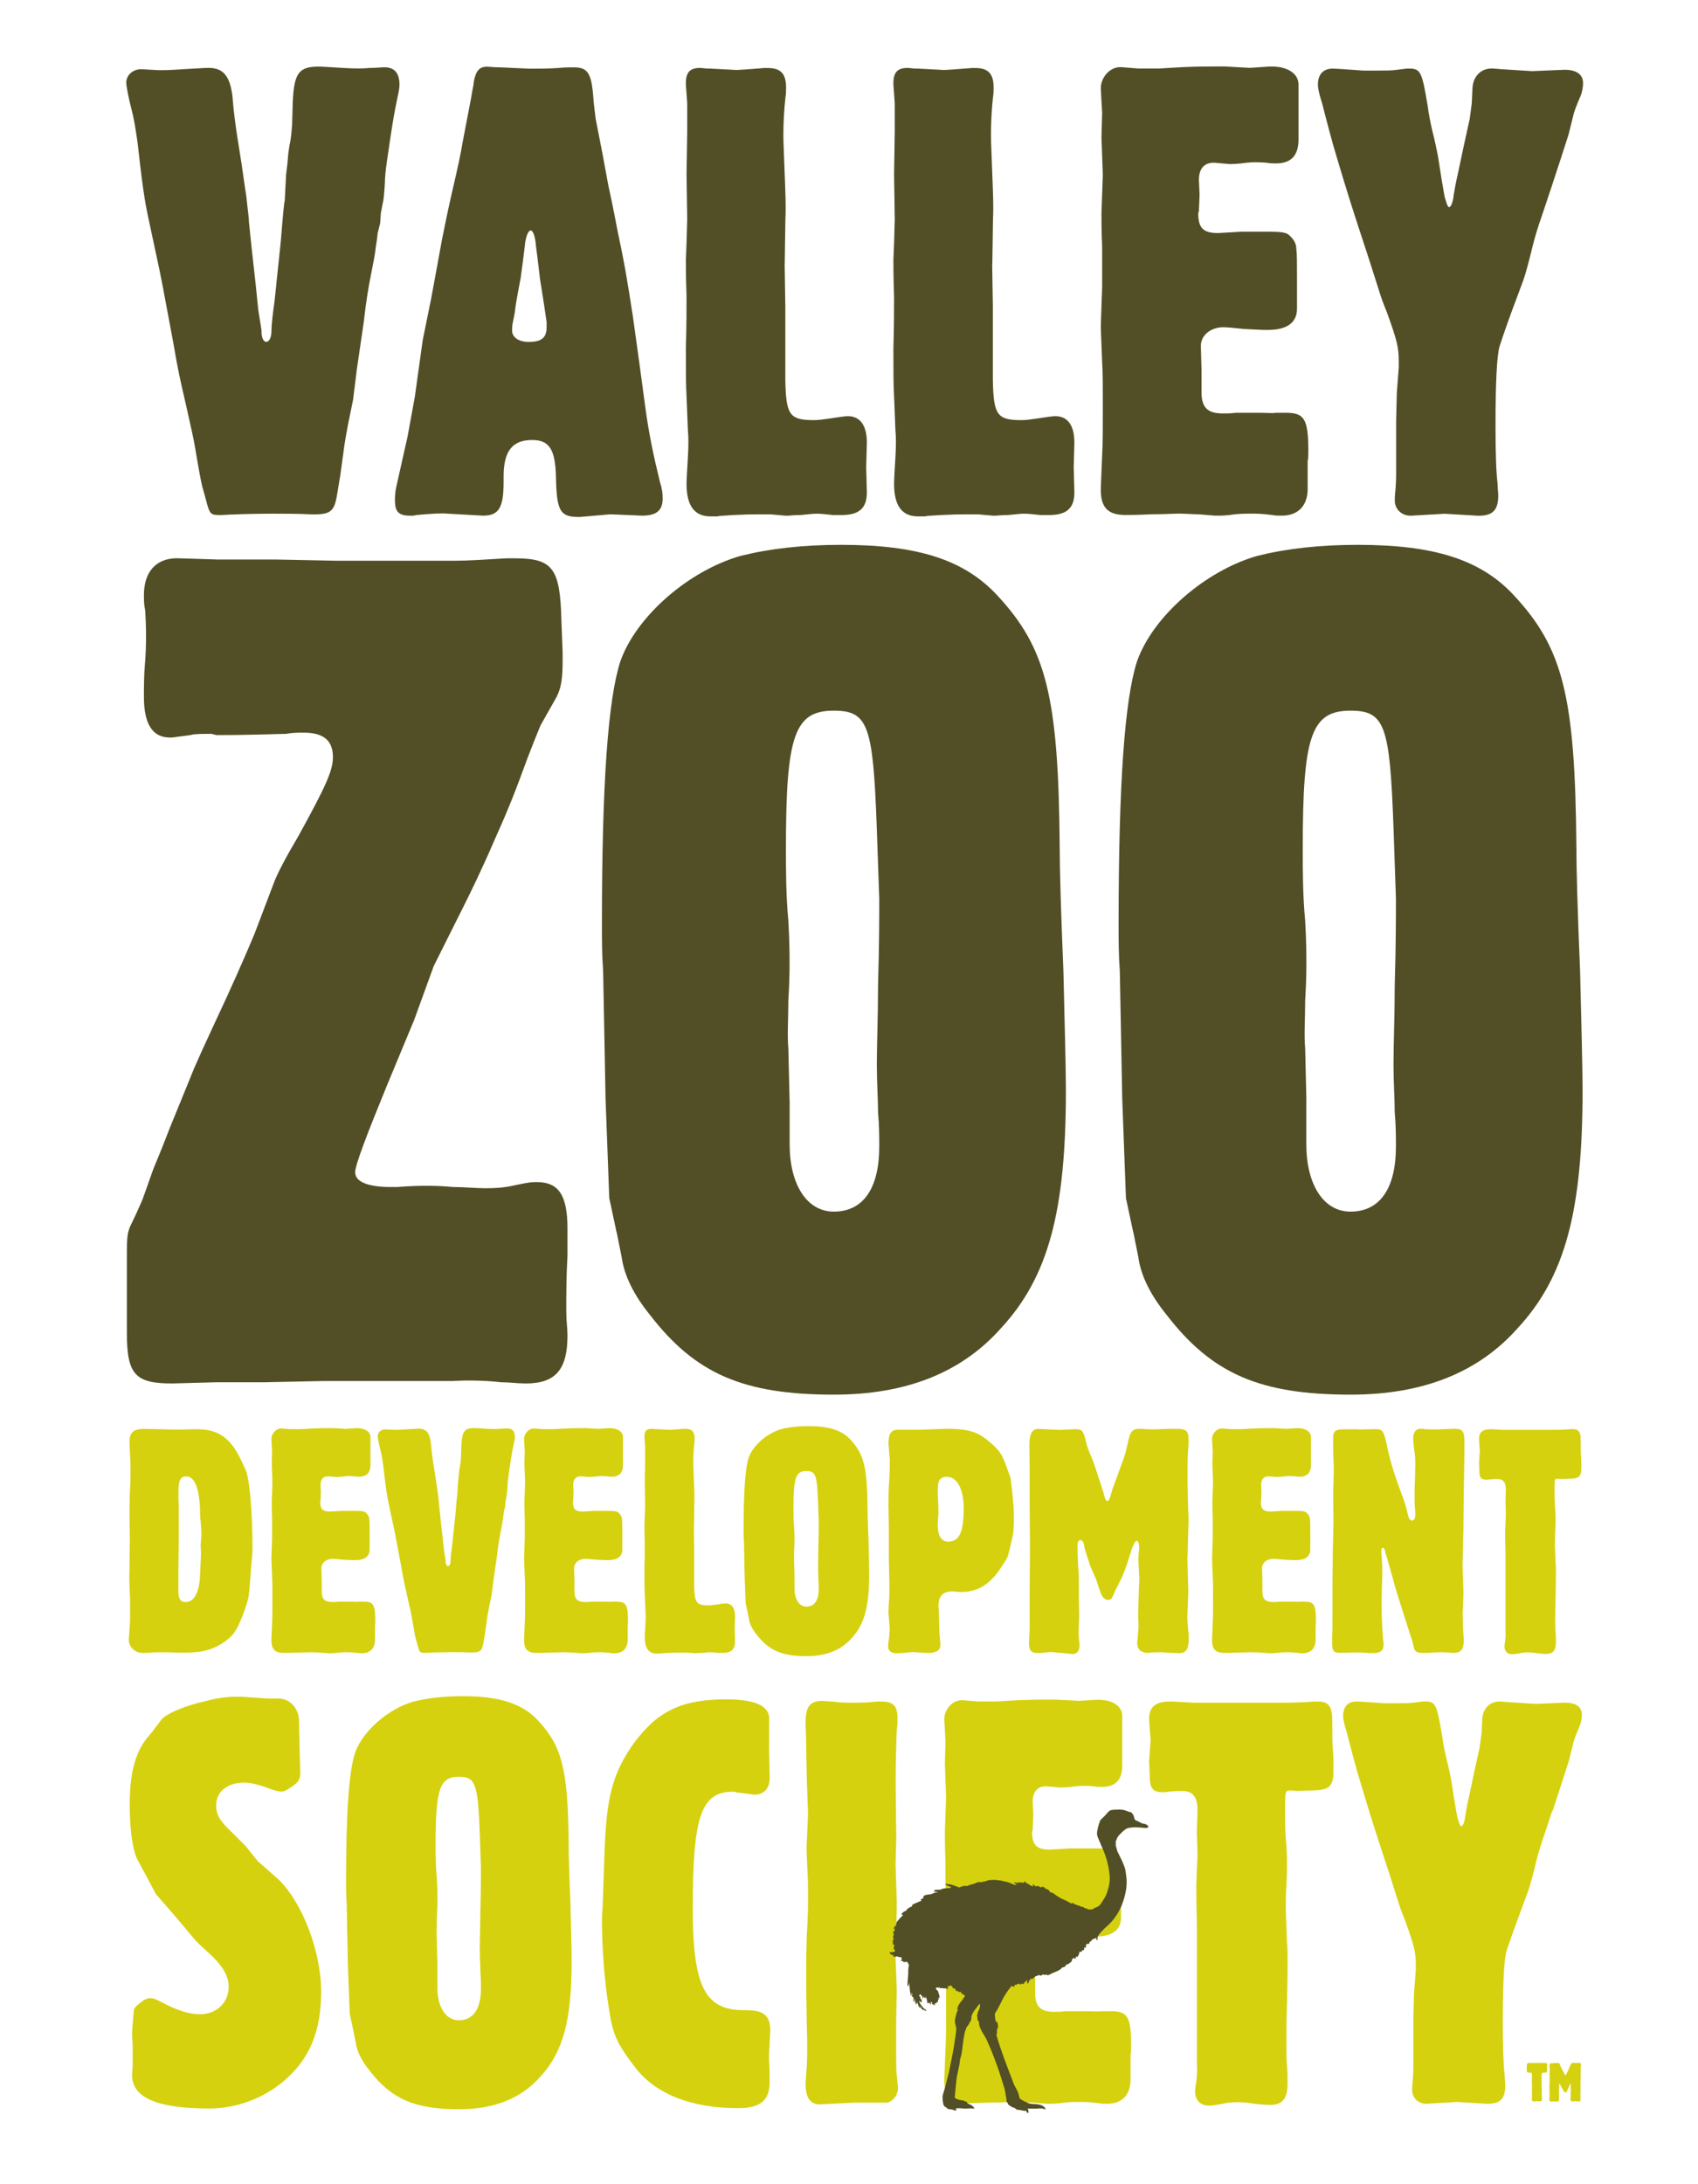 <svg id="Layer_1" data-name="Layer 1" xmlns="http://www.w3.org/2000/svg" viewBox="0 0 252 324"><defs><style>.cls-1 {
fill: #d5d10e;
}
.cls-1, .cls-2 {
stroke-width: 0px;
}
.cls-2 {
fill: #524f26;
}</style></defs><g><path class="cls-1" d="m19.27 228.62-.05-3.75c0-.74.0-1.92.05-3.45.1-1.58.1-2.32.1-3.1.0-.69.0-1.38-.05-2.07-.05-.99-.1-1.78-.1-2.37.0-1.38.59-1.92 2.12-1.92h.2l2.17.05c1.43.05 2.37.05 2.86.05 1.82-.05 2.76-.05 2.76-.05 3.01.0 4.83 1.28 6.36 4.39l.74 1.58c.59 1.23 1.04 6.21 1.04 11.54.0.84.0.94-.15 2.32-.05.59-.1 1.09-.1 1.48-.15 1.87-.25 3.01-.3 3.31-.1.74-.44 1.77-.94 3.1-.89 2.27-1.43 3.01-3.01 4.04-1.63 1.04-3.11 1.38-5.62 1.38-.74.0-1.53.0-2.42-.05h-1.92l-1.58.1h-.25c-1.13.0-2.07-.89-2.07-1.97.0-.2.05-.39.05-.59.1-1.28.15-2.17.15-3.11v-2.07c-.1-2.22-.15-3.65-.1-4.34l.05-4.49zm7.25.64-.05 3.6v3.16c0 1.13.3 1.63 1.09 1.63 1.23.0 2.02-1.43 2.12-3.85l.1-2.12c.05-.69.05-1.13.05-1.43-.05-.64-.05-1.04-.05-1.14l.1-1.08c.05-.35.0-1.13-.1-2.37-.05-.25-.1-.94-.1-1.97-.15-3.06-.84-4.68-2.02-4.68-.89.0-1.18.54-1.18 2.37v.99c.05.69.05 1.48.05 2.32v4.59z"/><path class="cls-1" d="m51.33 211.95 1.48-.1h.2c1.18.0 1.97.54 1.97 1.33v4.09c0 1.18-.54 1.78-1.68 1.78-.2.0-.44.0-.69-.05-.59-.05-1.09-.05-1.48.0-.74.1-1.18.1-1.28.1l-1.09-.1h-.1c-.69.0-1.09.44-1.09 1.28l.05 1.08-.05 1.23-.05.15c0 1.14.39 1.48 1.48 1.48l1.73-.1h1.87c1.28.0 1.53.05 1.82.4.25.25.39.54.39.89.05.35.05 1.09.05 2.22v2.22c0 1.04-.74 1.58-2.17 1.58h-.35c-.84-.05-1.38-.05-1.73-.1-.49-.05-.94-.1-1.23-.1-.94.0-1.68.59-1.68 1.38l.05 1.82v1.63c0 1.14.44 1.58 1.58 1.58.3.0.59.0.99-.05h1.73c.54.0.99.05 1.23.0h.74c1.38.0 1.68.44 1.68 2.86.0.25.0.49-.05.74v2.17c-.05 1.19-.74 1.88-1.92 1.88-.25.0-.49.0-.74-.05-.74-.1-1.23-.1-1.53-.1-.25.0-.69.0-1.23.05-.59.1-1.04.1-1.33.1h-.15s-.49-.05-1.23-.1c-.44.0-.94-.05-1.43-.05s-1.04.05-2.12.05c-.89.05-1.48.05-1.87.05-1.28.0-1.82-.54-1.82-1.87v-.1l.1-2.47c.05-.79.05-2.27.05-3.65s0-2.51-.05-3.25c-.05-1.48-.1-2.37-.1-2.71l.1-2.91v-2.96c-.05-1.19-.05-2.02-.05-2.52l.1-2.86-.1-2.76.05-1.82-.1-1.83c0-.84.69-1.58 1.43-1.58h.1l1.23.1h1.58l1.73-.1c1.18-.05 1.87-.05 2.47-.05h.69l1.82.1z"/><path class="cls-1" d="m65.38 225.31.3 2.66.2 1.92c.15.99.25 1.48.25 1.63.0.49.15.79.35.79.25.0.39-.35.39-.84.0-.29.05-.84.15-1.63.1-.59.15-1.28.25-2.17l.3-2.81c.15-1.87.25-2.91.3-3.06l.1-1.92.1-.84.05-.59c0-.1.05-.35.1-.74.1-.39.15-.89.2-1.53l.05-1.73c.1-2.12.44-2.61 1.92-2.61.35.0.94.05 1.83.1.84.05 1.53.05 1.97.0.49.0.84-.05 1.09-.05.79.0 1.13.44 1.13 1.33.0.25-.1.69-.25 1.38s-.35 1.87-.69 4.29c-.1.69-.15 1.23-.15 1.63-.05.79-.1 1.28-.15 1.43l-.15.79-.05.74-.2.79c0 .15-.05.49-.15 1.13.0.2-.15.94-.39 2.22-.1.49-.3 1.58-.49 3.3l-.49 3.35-.3 2.37c-.1.44-.2.99-.35 1.68-.15.79-.25 1.33-.3 1.68l-.3 2.17-.25 1.48c-.2 1.23-.49 1.48-1.68 1.48h-.2c-1.04-.05-1.97-.05-2.96-.05-1.33.0-3.06.05-3.75.1h-.2c-.59.0-.69-.1-.89-.79l-.3-1.08c-.1-.25-.3-1.28-.59-3.06-.1-.64-.34-1.73-.69-3.26-.4-1.73-.59-2.52-.94-4.59-.74-3.94-.89-4.83-1.28-6.61l-.59-2.76c-.25-1.13-.44-2.42-.79-5.52-.15-1.09-.3-1.92-.44-2.47-.2-.74-.39-1.73-.39-2.02.0-.54.49-.99 1.08-.99h.05l.94.05c.64.05 1.33.0 2.12-.05.94-.05 1.58-.1 1.92-.1 1.08.0 1.58.59 1.77 2.07.1 1.33.25 2.17.3 2.62l.39 2.51c.05.3.15 1.09.35 2.37.1.99.2 1.58.2 1.92l.2 1.87z"/><path class="cls-1" d="m88.81 211.95 1.48-.1h.2c1.18.0 1.97.54 1.97 1.33v4.09c0 1.18-.54 1.78-1.68 1.78-.2.0-.44.0-.69-.05-.59-.05-1.09-.05-1.48.0-.74.1-1.18.1-1.28.1l-1.08-.1h-.1c-.69.0-1.08.44-1.08 1.28l.05 1.08-.05 1.23-.05.15c0 1.14.39 1.48 1.48 1.48l1.73-.1h1.87c1.28.0 1.53.05 1.82.4.25.25.39.54.39.89.05.35.05 1.09.05 2.22v2.22c0 1.04-.74 1.58-2.17 1.58h-.35c-.84-.05-1.38-.05-1.73-.1-.49-.05-.94-.1-1.23-.1-.94.0-1.68.59-1.68 1.38l.05 1.82v1.63c0 1.14.44 1.58 1.58 1.58.3.0.59.0.99-.05h1.73c.54.0.99.05 1.23.0h.74c1.38.0 1.68.44 1.68 2.86.0.25.0.49-.05.74v2.17c-.05 1.19-.74 1.88-1.92 1.88-.25.0-.49.0-.74-.05-.74-.1-1.23-.1-1.53-.1-.25.0-.69.0-1.23.05-.59.1-1.04.1-1.33.1h-.15s-.49-.05-1.23-.1c-.44.0-.94-.05-1.43-.05s-1.04.05-2.12.05c-.89.05-1.48.05-1.87.05-1.28.0-1.82-.54-1.82-1.87v-.1l.1-2.47c.05-.79.05-2.27.05-3.65s0-2.51-.05-3.25c-.05-1.48-.1-2.37-.1-2.71l.1-2.91v-2.96c-.05-1.19-.05-2.02-.05-2.52l.1-2.86-.1-2.76.05-1.82-.1-1.83c0-.84.69-1.58 1.43-1.58h.1l1.23.1h1.58l1.73-.1c1.18-.05 1.87-.05 2.47-.05h.69l1.82.1z"/><path class="cls-1" d="m102.97 226.55.05 3.11v5.47c.05 2.61.3 3.01 2.12 3.01.34.0.69-.05 1.04-.1.64-.1 1.28-.2 1.48-.2.94.0 1.43.69 1.43 1.97l-.05 1.83.05 1.87c0 1.18-.59 1.68-1.87 1.68h-.64c-.49-.05-.89-.1-1.23-.1-.25.0-.64.05-1.18.1-.49.0-.84.05-1.04.05-.15.0-.54-.05-1.18-.1h-1.04c-.39.0-.69.0-1.73.05-.64.05-1.08.05-1.18.1h-.54c-1.18.0-1.77-.79-1.77-2.42.0-.3.05-1.19.1-1.97.05-.84.05-1.53.0-2.02l-.1-2.52c-.05-.74-.05-1.97-.05-3.6.05-1.63.05-2.91.05-3.8-.05-1.48-.05-2.42-.05-2.76l.05-1.23.05-1.78-.05-3.35.05-3.11v-2.17l-.1-1.38v-.1c0-.79.3-1.13 1.04-1.13h.1c.34.05.59.05.74.05l1.87.1c.2.0.89-.05 2.07-.15h.3c.94.0 1.33.44 1.33 1.43.0.25.0.49-.05.79-.1.94-.15 1.88-.15 2.81.0.49.05 1.43.1 2.91.05 1.28.1 2.37.05 3.3l-.05 3.35z"/><path class="cls-1" d="m110.96 239.17-.3-1.38-.15-3.99-.1-5.13c-.05-.64-.05-1.23-.05-1.88.0-5.67.25-9.03.74-10.55.64-1.82 2.76-3.65 4.83-4.24 1.18-.3 2.52-.45 4.04-.45 3.06.0 4.93.59 6.26 2.02 1.97 2.12 2.47 4.04 2.52 10.11.0.94.05 2.57.15 4.98.05 2.02.1 3.95.1 4.78.0 4.83-.69 7.5-2.61 9.57-1.58 1.78-3.8 2.66-6.71 2.66-3.65.0-5.57-.84-7.4-3.21-.64-.79-1.04-1.58-1.13-2.32l-.2-.99zm6.95-5.33v1.77c0 1.63.69 2.71 1.78 2.71 1.18.0 1.82-.94 1.82-2.61.0-.39.0-.84-.05-1.38.0-.54-.05-1.18-.05-1.92.0-.84.05-1.87.05-3.15.05-1.63.05-2.76.05-3.5l-.1-2.86c-.15-4.09-.35-4.69-1.73-4.69-1.58.0-1.92.99-1.92 5.52.0.89.0 1.87.1 2.91.05.84.05 1.38.05 1.68.0.25.0.74-.05 1.53.0.74-.05 1.38.0 1.92l.05 2.07z"/><path class="cls-1" d="m150.17 220.68.15 1.73c.1.74.15 1.67.15 2.81s-.05 2.02-.15 2.51l-.3 1.28c-.25 1.18-.44 1.87-.59 2.17l-.64.99c-1.68 2.76-3.6 3.99-6.17 3.99-.15.0-.44-.05-.84-.05-.15.0-.25-.05-.39-.05-1.48.0-2.12.69-2.12 2.27.0.1.0.15.05.25l.05 1.63.05 2.02.15 1.58v.15c0 .84-.59 1.23-1.78 1.23h-.2l-1.78-.1c-.35-.05-.89.0-1.63.1-.4.0-.74.05-1.04.05-.94.0-1.33-.34-1.33-1.04.0-.29.05-.79.15-1.38.05-.49.1-1.09.05-1.73l-.15-1.78c0-.3.0-.99.1-2.17.05-.84.05-2.02.0-3.6-.05-1.68-.05-2.81-.05-3.5v-3.55l-.05-3.25c0-1.04.0-2.22.1-3.5.1-1.53.1-2.57.1-3.16l-.15-1.78c0-.2-.05-.44-.05-.64.0-1.48.39-2.07 1.38-2.07h3.3l2.66-.1c.39.0.79-.05 1.18-.05 3.21.0 4.59.39 6.26 1.77 1.58 1.28 2.02 1.92 2.66 3.65l.69 1.92.15 1.38zm-10.9 3.85c-.05.69-.1 1.28-.1 1.73.0 1.53.54 2.42 1.53 2.42 1.68.0 2.32-1.38 2.32-4.98.0-2.81-.99-4.63-2.47-4.63-1.04.0-1.38.54-1.38 1.87.0.49.0.99.05 1.48.05.74.05 1.43.05 2.12z"/><path class="cls-1" d="m176.21 231.03.15 5.08-.15 3.7c0 .4.05 1.28.2 2.66v.74c0 1.43-.4 2.02-1.43 2.02-.34.0-.99-.05-2.07-.1-.44-.05-1.13-.05-2.12.0-.1.0-.2.05-.29.05-1.23.0-1.73-.49-1.73-1.63.0-.1.05-.2.05-.3l.15-1.78c0-.2.0-.84-.05-1.78v-.44c0-.39.05-1.03.05-1.87.05-1.33.05-2.17.1-2.56.0-.49.05-.84.0-.99l-.1-1.97c-.05-.54.0-1.14.05-1.78.05-.15.05-.3.05-.44.0-.64-.15-1.08-.35-1.08-.25.0-.54.59-.79 1.33-.69 2.27-.99 3.06-1.38 4l-.99 1.97-.49 1.08c-.1.25-.35.39-.59.39-.59.0-.99-.49-1.28-1.48-.35-1.04-.54-1.63-.59-1.73l-.79-1.77-.54-1.68c-.2-.59-.35-1.09-.39-1.48-.1-.49-.3-.74-.54-.74-.29.0-.44.29-.44.89v.05l.05 2.07.15 2.61v2.61l.05 3.16-.1 2.47.15 1.72v.1c0 .79-.39 1.23-1.08 1.23-.1.0-.94-.1-2.52-.25-.54-.05-1.13-.05-1.78.05-.3.05-.59.05-.84.05-.94.0-1.28-.39-1.28-1.43v-.1l.1-2.17v-5.28l.05-6.86-.05-6.36v-5.13l-.05-3.55c0-1.58.44-2.37 1.28-2.37l.99.05 2.22.1 2.22-.1c1.18.0 1.28.1 1.78 2.17.05.25.29.99.79 2.12.2.44.44 1.18.79 2.22.2.64.44 1.33.64 1.97s.35 1.04.39 1.33c.15.54.29.84.49.84s.39-.39.54-1.04c.1-.34.2-.64.25-.84l.39-1.04.64-1.77c.54-1.43.84-2.32.89-2.57l.49-2.07c.25-1.04.64-1.38 1.58-1.38h.3c1.04.1 1.97.1 2.76.05 1.04-.05 1.83-.05 2.37-.05 1.53.0 1.83.29 1.83 1.68v.54c-.1 1.28-.15 2.32-.15 3.25v1.92c0 1.48.05 2.52.05 2.96.05 1.72.1 2.81.1 3.16l-.15 5.52z"/><path class="cls-1" d="m190.91 211.95 1.48-.1h.2c1.18.0 1.97.54 1.97 1.33v4.09c0 1.18-.54 1.78-1.68 1.78-.2.0-.44.0-.69-.05-.59-.05-1.08-.05-1.48.0-.74.1-1.18.1-1.28.1l-1.08-.1h-.1c-.69.0-1.08.44-1.08 1.28l.05 1.08-.05 1.23-.05.15c0 1.14.39 1.48 1.48 1.48l1.73-.1h1.87c1.28.0 1.53.05 1.82.4.25.25.39.54.39.89.05.35.05 1.09.05 2.22v2.22c0 1.04-.74 1.58-2.17 1.58h-.35c-.84-.05-1.38-.05-1.73-.1-.49-.05-.94-.1-1.23-.1-.94.0-1.68.59-1.68 1.38l.05 1.82v1.63c0 1.14.44 1.58 1.58 1.58.29.0.59.0.99-.05h1.73c.54.0.99.05 1.23.0h.74c1.38.0 1.68.44 1.68 2.86.0.25.0.49-.05.74v2.17c-.05 1.19-.74 1.88-1.92 1.88-.25.0-.49.0-.74-.05-.74-.1-1.23-.1-1.53-.1-.25.0-.69.0-1.23.05-.59.1-1.04.1-1.33.1h-.15s-.49-.05-1.23-.1c-.44.0-.94-.05-1.43-.05s-1.04.05-2.12.05c-.89.05-1.48.05-1.87.05-1.28.0-1.82-.54-1.82-1.87v-.1l.1-2.47c.05-.79.05-2.27.05-3.65s0-2.51-.05-3.25c-.05-1.48-.1-2.37-.1-2.71l.1-2.91v-2.96c-.05-1.19-.05-2.02-.05-2.52l.1-2.86-.1-2.76.05-1.82-.1-1.83c0-.84.69-1.58 1.43-1.58h.1l1.23.1h1.58l1.73-.1c1.18-.05 1.87-.05 2.47-.05h.69l1.83.1z"/><path class="cls-1" d="m201.61 212.05 2.56-.05c.99.0 1.18.2 1.63 2.27.44 2.17.94 3.85 1.78 6.16.35.94.59 1.63.74 2.02.25.74.44 1.43.59 2.12.15.64.34.99.64.99.35.0.49-.35.49-.94v-.3c-.05-.49-.1-1.28-.1-2.27.0-1.04.0-1.82.05-2.32l.05-2.32c0-.69.0-1.43-.15-2.27-.1-.74-.15-1.58-.15-1.82.0-.89.39-1.38 1.13-1.38.2.0.35.0.49.05.59.05 1.28.05 2.12.05l2.27-.1h.1c1.13.0 1.43.34 1.48 1.53v2.57l-.1 5.62-.05 5.38-.1 4.34c-.05.69.0 1.63.05 2.91.05.99.05 1.73.05 2.17l-.05 2.02c-.05.25-.05.49-.05.74.0 1.23.05 2.56.1 3.25.05.3.05.64.05.94.0 1.28-.44 1.78-1.53 1.78-.15.0-.3.0-.44-.05-.39.0-.89-.05-1.43-.05-.64.0-1.38.05-1.92.1h-.69c-.99.0-1.28-.15-1.43-.99-.15-.64-.25-1.04-.3-1.09l-.54-1.68-.74-2.32-.99-3.16c-.2-.69-.44-1.48-.69-2.47-.3-1.09-.54-1.82-.64-2.27-.2-.54-.3-.89-.3-1.04-.1-.35-.25-.59-.35-.59-.15.0-.25.25-.25.54v.15c.1.94.15 1.77.15 2.81.0.69.0 1.38-.05 2.07-.05 1.43-.05 2.47-.05 3.06.0 1.63.1 3.45.25 5.28.05.1.05.25.05.4.0.99-.44 1.33-1.68 1.33h-.49c-.69-.1-1.43-.1-2.27-.1-1.08.05-1.73.05-1.97.05-1.04.0-1.23-.25-1.23-1.53v-.99c.05-.54.05-1.58.05-3.01v-4.73l.05-4.73.1-4.44-.05-3.9.1-3.85c0-.44-.05-1.43-.1-2.96v-1.58c0-1.23.25-1.43 1.87-1.43h1.87z"/><path class="cls-1" d="m223.21 212.1h7.15c1.23.0 2.17-.05 2.76-.1h.29c.89.0 1.18.39 1.18 1.63s0 2.02.05 2.27c.05.74.05 1.33.05 1.78.0 1.38-.35 1.67-1.87 1.67l-1.08.05-.64-.05c-.35.0-.39.1-.39 1.04v1.33c0 .34.0.89.05 1.58.1 1.04.1 1.77.1 2.27.0.39.0.94-.05 1.58-.05.99-.05 1.73-.05 2.12l.1 2.61c.05.44.05.99.05 1.63.0.74.0 1.28-.05 3.55-.05 1.38-.05 2.47-.05 3.06.0.84.0 1.48.05 1.97.05.54.05 1.04.05 1.43.0 1.28-.4 1.82-1.43 1.82-.39.0-1.08-.05-2.02-.2-.64-.05-1.28-.05-1.92.1-.49.1-.89.15-1.13.15-.69.0-1.13-.44-1.13-1.18.0-.2.05-.49.1-.79.05-.44.1-.94.05-1.43V230.3c-.05-1.73-.05-2.76-.05-3.11l.1-2.56-.05-1.83.05-1.87c0-1.04-.39-1.53-1.23-1.53h-.39l-.79.05c-.15.05-.29.05-.39.05-.89.0-1.13-.3-1.13-1.38l-.05-1.18.1-1.43c.05-.3.0-.69-.05-1.13.0-.39-.05-.69-.05-.94.0-.99.54-1.43 1.73-1.43h.2l1.83.1z"/></g><g><path class="cls-1" d="m22.77 256.65 1.15-1.51c.62-.88 3.45-2.12 6.73-2.83 1.59-.44 3.1-.62 4.34-.62h.89l3.72.26h1.68c1.77.0 3.1 1.51 3.1 3.37l.09 4.51.09 3.01v.18c0 .89-.27 1.33-1.15 1.95l-.97.62c-.18.09-.44.17-.71.17-.44.0-.97-.17-1.77-.44-1.59-.62-2.83-.89-3.72-.89-2.48.0-4.16 1.33-4.16 3.36.0 1.42.53 2.3 2.3 3.98.89.89 1.5 1.51 2.04 2.04l1.86 2.3 2.83 2.48c3.63 3.28 6.55 10.8 6.55 16.82s-1.77 10.18-5.75 13.46c-3.01 2.48-6.99 3.9-10.8 3.9-7.79.0-11.51-1.59-11.51-4.96.0-.53.09-1.06.09-1.59v-2.83c-.09-1.06-.09-1.77-.09-2.04l.18-2.21.09-.97c0-.27.44-.71 1.15-1.24.44-.35.89-.53 1.33-.53.35.0.8.17 1.5.53 2.3 1.24 4.16 1.86 5.84 1.86 2.48.0 4.25-1.77 4.25-4.07.0-1.68-.97-3.27-3.28-5.31-.8-.71-1.33-1.24-1.59-1.5l-2.83-3.37-2.92-3.36c-.18-.09-.53-.89-1.24-2.21l-1.68-3.1c-.71-1.42-1.15-4.34-1.15-8.23.0-4.51.8-7.61 2.57-9.83l.97-1.15z"/><path class="cls-1" d="m52.43 301.18-.53-2.48-.27-7.17-.18-9.21c-.09-1.15-.09-2.21-.09-3.36.0-10.18.44-16.2 1.33-18.94 1.15-3.28 4.96-6.55 8.68-7.61 2.12-.53 4.52-.8 7.26-.8 5.49.0 8.85 1.06 11.24 3.63 3.54 3.81 4.43 7.26 4.52 18.15.0 1.68.09 4.6.27 8.94.09 3.63.18 7.08.18 8.59.0 8.68-1.24 13.46-4.69 17.18-2.83 3.19-6.82 4.78-12.04 4.78-6.55.0-10-1.5-13.28-5.75-1.15-1.42-1.86-2.83-2.04-4.16l-.35-1.77zm12.48-9.56v3.19c0 2.92 1.24 4.87 3.19 4.87 2.12.0 3.28-1.68 3.28-4.69.0-.71.0-1.51-.09-2.48.0-.97-.09-2.12-.09-3.45.0-1.5.09-3.36.09-5.67.09-2.92.09-4.96.09-6.29l-.18-5.13c-.27-7.35-.62-8.41-3.1-8.41-2.83.0-3.45 1.77-3.45 9.91.0 1.59.0 3.36.18 5.22.09 1.5.09 2.48.09 3.01.0.44.0 1.33-.09 2.75.0 1.33-.09 2.48.0 3.45l.09 3.72z"/><path class="cls-1" d="m114.14 259.49.09 4.25c0 1.51-.8 2.48-2.3 2.48-.18.0-.44-.09-.62-.09l-2.04-.26c-.18-.09-.35-.09-.53-.09-4.69.0-5.93 3.72-5.93 17.18.0 11.69 1.77 15.23 7.61 15.23h.35c2.57.0 3.54.8 3.54 3.01.0.53-.09 1.24-.09 2.04-.09.89-.09 1.68-.09 2.39.09 1.06.09 2.12.09 3.19.0 2.74-1.33 3.9-4.69 3.9-6.99.0-12.31-2.12-15.32-6.11-2.83-3.72-3.28-4.87-3.9-9.03-.62-3.89-.97-8.76-.97-12.57.0-.62.0-1.33.09-1.95l.27-7.79c.27-8.32 1.06-11.69 3.9-16.02.97-1.42 2.04-2.66 3.28-3.81 2.83-2.39 5.84-3.36 10.98-3.36 4.16.0 6.29.97 6.29 2.83v4.6z"/><path class="cls-1" d="m133 273.03-.09 3.63.18 5.31c0 .71.0 2.04-.09 4.16-.09 1.68-.09 3.1-.09 4.34l.18 4.78-.09 4.6v4.87c0 1.59.0 2.66.09 3.1.09.97.18 1.59.18 1.95.0.44-.18.97-.44 1.33-.44.53-.89.8-1.33.8h-4.69l-5.13.26c-1.42.0-2.12-.97-2.12-3.01.0-.53.09-1.06.09-1.6.18-1.77.18-4.07.09-7.08-.09-4.25-.09-6.82-.09-7.88.0-1.24.0-3.1.09-5.58.18-2.92.18-4.25.18-5.67.0-1.24.0-2.57-.09-3.89-.09-2.12-.18-3.54-.09-4.16l.18-4.25-.18-5.05-.09-4.69c0-.35.0-1.5-.09-3.45v-.35c0-2.3.62-3.19 2.48-3.19.35.0.89.09 1.42.09 1.24.18 2.39.18 3.28.18.62.0 1.77.0 3.54-.18h.44c1.86.0 2.48.62 2.48 2.48v.71c-.09.71-.18 1.86-.18 3.36-.09 2.21-.09 3.98-.09 5.22v.88l.09 7.97z"/><path class="cls-1" d="m160 252.31 2.66-.17h.35c2.12.0 3.54.97 3.54 2.39v7.35c0 2.12-.97 3.19-3.01 3.19-.35.0-.8.0-1.24-.09-1.06-.09-1.95-.09-2.66.0-1.33.18-2.12.18-2.3.18l-1.95-.18h-.18c-1.24.0-1.95.8-1.95 2.3l.09 1.95-.09 2.21-.09.27c0 2.04.71 2.66 2.66 2.66l3.1-.18h3.36c2.3.0 2.74.09 3.28.71.44.44.71.97.71 1.59.09.62.09 1.95.09 3.98v3.98c0 1.86-1.33 2.83-3.9 2.83h-.62c-1.5-.09-2.48-.09-3.1-.18-.89-.09-1.68-.18-2.21-.18-1.68.0-3.01 1.06-3.01 2.48l.09 3.28v2.92c0 2.04.8 2.83 2.83 2.83.53.0 1.06.0 1.77-.09h3.1c.97.0 1.77.09 2.21.0h1.33c2.48.0 3.01.8 3.01 5.14.0.44.0.88-.09 1.33v3.9c-.09 2.12-1.33 3.36-3.45 3.36-.44.0-.88.0-1.33-.09-1.33-.18-2.21-.18-2.75-.18-.44.0-1.24.0-2.21.09-1.06.18-1.86.18-2.39.18h-.27c-.09.0-.88-.09-2.21-.18-.8.0-1.68-.09-2.57-.09s-1.86.09-3.81.09c-1.59.09-2.66.09-3.37.09-2.3.0-3.28-.97-3.28-3.37v-.18l.18-4.43c.09-1.42.09-4.07.09-6.55s0-4.52-.09-5.84c-.09-2.65-.18-4.25-.18-4.87l.18-5.22v-5.31c-.09-2.12-.09-3.63-.09-4.52l.18-5.13-.18-4.96.09-3.28-.18-3.28c0-1.5 1.24-2.83 2.57-2.83h.18l2.21.18h2.83l3.1-.18c2.12-.09 3.37-.09 4.43-.09h1.24l3.28.17z"/><path class="cls-1" d="m177.27 252.58h12.84c2.21.0 3.9-.09 4.96-.18h.53c1.59.0 2.12.71 2.12 2.92s0 3.63.09 4.07c.09 1.33.09 2.39.09 3.19.0 2.48-.62 3.01-3.36 3.01l-1.95.09-1.15-.09c-.62.0-.71.17-.71 1.86v2.39c0 .62.0 1.59.09 2.83.18 1.86.18 3.19.18 4.07.0.71.0 1.68-.09 2.83-.09 1.77-.09 3.1-.09 3.81l.18 4.69c.09.8.09 1.77.09 2.92.0 1.33.0 2.3-.09 6.37-.09 2.48-.09 4.43-.09 5.49.0 1.5.0 2.66.09 3.54.09.97.09 1.86.09 2.57.0 2.3-.71 3.28-2.57 3.28-.71.0-1.95-.09-3.63-.35-1.15-.09-2.3-.09-3.45.18-.89.18-1.59.27-2.04.27-1.24.0-2.04-.8-2.04-2.12.0-.35.09-.89.18-1.42.09-.8.18-1.68.09-2.57v-20.98c-.09-3.1-.09-4.96-.09-5.58l.18-4.6-.09-3.28.09-3.36c0-1.86-.71-2.75-2.21-2.75h-.71l-1.42.09c-.27.09-.53.09-.71.09-1.59.0-2.04-.53-2.04-2.48l-.09-2.12.18-2.57c.09-.53.0-1.24-.09-2.04.0-.71-.09-1.24-.09-1.68.0-1.77.97-2.57 3.1-2.57h.35l3.28.18z"/><path class="cls-1" d="m230.38 268.6-1.24 3.72c-.35.97-.71 2.12-1.06 3.45-.62 2.57-1.06 4.16-1.33 4.87l-1.68 4.52-.89 2.48-.62 1.86c-.35 1.24-.53 4.78-.53 10.62.0 3.54.09 6.2.27 7.61.0.62.09 1.15.09 1.68.0 1.86-.71 2.66-2.57 2.66h-.18l-4.43-.27-4.51.27c-1.24.0-2.12-.88-2.12-2.04.0-.27.0-.71.09-1.42.0-.26.09-.88.09-2.12v-7.08l.09-3.72.27-3.45v-.71c0-1.86-.18-2.75-1.59-6.64-.44-1.06-.8-2.04-1.06-2.92l-1.24-3.9-1.68-5.13c-1.24-3.81-2.3-7.35-3.19-10.36-.88-3.19-1.33-5.04-1.5-5.67-.35-1.06-.53-1.86-.53-2.39.0-1.33.71-2.12 1.95-2.12.44.0 1.77.09 4.16.26h1.51c1.33.0 2.3.0 2.83-.09.71-.09 1.33-.18 1.68-.18 1.59.0 1.77.35 2.57 5.13.09.71.27 1.77.62 3.27.35 1.33.53 2.39.71 3.19l.53 3.37.35 2.04c.27.97.44 1.51.62 1.51.27.0.53-.71.62-1.68.09-.53.27-1.59.62-3.1l.71-3.36.8-3.63.27-2.04.09-1.86c0-1.68 1.06-2.83 2.57-2.83h.18l1.06.09 4.16.26 4.34-.18c1.59.0 2.48.62 2.48 1.77.0.53-.09 1.15-.35 1.77-.53 1.24-.88 2.12-.97 2.66l-.62 2.48-.97 3.01-1.42 4.34z"/></g><g><path class="cls-2" d="m32.13 83h8.93l8.93.18h17.49c2 0 4.55-.18 7.65-.36h1.27c5.65.0 6.74 1.46 6.92 9.29l.18 4.74v.91c0 2.91-.18 4.19-.91 5.65l-2.37 4.19c-.36.91-1.46 3.46-3.1 8.01-.55 1.46-1.64 4.37-3.46 8.38-2.19 5.1-3.83 8.38-4.55 9.84l-4.74 9.47-2.91 8.01-4.01 9.65c-2.91 7.1-4.74 11.84-4.74 12.93.0 1.46 2 2.19 5.28 2.19h.91c2.37-.18 3.83-.18 4.37-.18.73.0 2 0 4.01.18 1.64.0 3.28.18 4.74.18 2.19.0 3.28-.18 4.92-.55 1.64-.36 2.18-.36 2.73-.36 3.28.0 4.55 2 4.55 6.92v4.01c-.18 3.1-.18 5.83-.18 8.2.0 1.46.18 2.55.18 3.64.0 5.1-1.82 7.1-6.19 7.1-1.28.0-2.37-.18-3.64-.18-1.64-.18-4.19-.36-7.29-.18H47.97l-8.74.18h-7.1l-6.56.18c-5.46.0-6.74-1.27-6.74-7.47v-11.48c0-1.82.0-3.1.36-4.01.0-.18.73-1.46 1.82-4.01.18-.36.73-2 1.64-4.55.18-.55 1.09-2.55 2.55-6.38l3.64-8.92c.55-1.28 1.46-3.28 2.73-6.01 2.91-6.19 4.74-10.38 6.19-13.84l2.91-7.65c.55-1.46 1.82-3.83 3.64-6.92 4.01-7.29 5.1-9.65 5.1-11.66.0-2.55-1.46-3.64-4.37-3.64-.73.0-1.64.0-2.55.18-1.09.0-4.74.18-10.38.18l-.73-.18c-1.46.0-2.55.0-3.1.18l-2.73.36h-.36c-2.55.0-3.83-2-3.83-6.01.0-1.64.0-3.28.18-5.28.18-2.37.18-4.92.0-7.65-.18-.73-.18-1.46-.18-2.19.0-3.46 1.82-5.46 4.92-5.46l5.83.18z"/><path class="cls-2" d="m91.51 182.82-1.09-5.1-.55-14.76-.36-18.94c-.18-2.37-.18-4.55-.18-6.92.0-20.95.91-33.33 2.73-38.98 2.37-6.74 10.2-13.48 17.85-15.66 4.37-1.09 9.29-1.64 14.94-1.64 11.29.0 18.22 2.19 23.13 7.47 7.29 7.83 9.11 14.94 9.29 37.34.0 3.46.18 9.47.55 18.4.18 7.47.37 14.57.37 17.67.0 17.85-2.55 27.69-9.65 35.34-5.83 6.56-14.03 9.84-24.77 9.84-13.48.0-20.58-3.1-27.32-11.84-2.37-2.92-3.82-5.83-4.19-8.56l-.73-3.64zm25.68-19.67v6.56c0 6.01 2.55 10.02 6.56 10.02 4.37.0 6.74-3.46 6.74-9.65.0-1.46.0-3.1-.18-5.1.0-2-.18-4.37-.18-7.1.0-3.1.18-6.92.18-11.66.18-6.01.18-10.2.18-12.93l-.37-10.57c-.55-15.12-1.27-17.3-6.38-17.3-5.83.0-7.1 3.64-7.1 20.4.0 3.28.0 6.92.36 10.75.18 3.1.18 5.1.18 6.19.0.91.0 2.73-.18 5.65.0 2.73-.18 5.1.0 7.1l.18 7.65z"/><path class="cls-2" d="m168.19 182.82-1.09-5.1-.55-14.76-.36-18.94c-.18-2.37-.18-4.55-.18-6.92.0-20.95.91-33.33 2.73-38.98 2.37-6.74 10.2-13.48 17.85-15.66 4.37-1.09 9.29-1.64 14.94-1.64 11.29.0 18.22 2.19 23.13 7.47 7.29 7.83 9.11 14.94 9.29 37.34.0 3.46.18 9.47.55 18.4.18 7.47.37 14.57.37 17.67.0 17.85-2.55 27.69-9.65 35.34-5.83 6.56-14.03 9.84-24.77 9.84-13.48.0-20.58-3.1-27.32-11.84-2.37-2.92-3.83-5.83-4.19-8.56l-.73-3.64zm25.68-19.67v6.56c0 6.01 2.55 10.02 6.56 10.02 4.37.0 6.74-3.46 6.74-9.65.0-1.46.0-3.1-.18-5.1.0-2-.18-4.37-.18-7.1.0-3.1.18-6.92.18-11.66.18-6.01.18-10.2.18-12.93l-.36-10.57c-.55-15.12-1.27-17.3-6.37-17.3-5.83.0-7.1 3.64-7.1 20.4.0 3.28.0 6.92.36 10.75.18 3.1.18 5.1.18 6.19.0.91.0 2.73-.18 5.65.0 2.73-.18 5.1.0 7.1l.18 7.65z"/></g><g><path class="cls-2" d="m37.34 36.74.59 5.31.39 3.84c.3 1.97.49 2.95.49 3.25.0.98.3 1.57.69 1.57.49.0.79-.69.79-1.67.0-.59.1-1.67.3-3.25.2-1.18.29-2.56.49-4.33l.59-5.61c.3-3.74.49-5.81.59-6.1l.2-3.84.2-1.67.1-1.18c0-.2.1-.69.2-1.48.2-.79.29-1.77.39-3.05l.1-3.44c.2-4.23.89-5.21 3.84-5.21.69.0 1.87.1 3.64.2 1.67.1 3.05.1 3.94.0.98.0 1.67-.1 2.16-.1 1.57.0 2.26.89 2.26 2.66.0.49-.2 1.38-.49 2.76-.3 1.38-.69 3.74-1.38 8.56-.2 1.38-.3 2.46-.3 3.25-.1 1.57-.2 2.56-.3 2.85l-.3 1.57-.1 1.48-.39 1.57c0 .29-.1.98-.3 2.26.0.39-.29 1.87-.79 4.43-.2.98-.59 3.15-.98 6.59l-.98 6.69-.59 4.72c-.2.89-.39 1.97-.69 3.35-.3 1.57-.49 2.66-.59 3.35l-.59 4.33-.49 2.95c-.39 2.46-.98 2.95-3.35 2.95h-.39c-2.07-.1-3.94-.1-5.9-.1-2.66.0-6.1.1-7.48.2h-.39c-1.18.0-1.38-.2-1.77-1.57l-.59-2.17c-.2-.49-.59-2.56-1.18-6.1-.2-1.28-.69-3.44-1.38-6.5-.79-3.44-1.18-5.02-1.87-9.15-1.48-7.87-1.77-9.64-2.56-13.19l-1.18-5.51c-.49-2.26-.89-4.82-1.57-11.02-.3-2.16-.59-3.84-.89-4.92-.39-1.48-.79-3.44-.79-4.03.0-1.08.98-1.97 2.17-1.97h.1l1.87.1c1.28.1 2.66.0 4.23-.1 1.87-.1 3.15-.2 3.84-.2 2.17.0 3.15 1.18 3.54 4.13.2 2.66.49 4.33.59 5.21l.79 5.02c.1.59.29 2.16.69 4.72.2 1.97.39 3.15.39 3.84l.39 3.74z"/><path class="cls-2" d="m89.39 22.67.89 4.82c.2.89.69 3.15 1.38 6.79.98 4.62 1.28 6.3 2.26 12.6l.98 7.08.89 6.59c.49 3.64 1.18 6.99 2.17 11.02.3.89.39 1.67.39 2.36.0 1.77-.89 2.56-3.05 2.56l-4.72-.2-4.43.39h-.39c-2.66.0-3.15-.98-3.25-5.9-.1-4.13-.98-5.51-3.54-5.51-2.95.0-4.23 1.67-4.23 5.41v.79c0 3.84-.69 5.02-3.05 5.02l-5.21-.29c-.89-.1-2.46.0-4.72.2-.3.1-.49.1-.79.1-1.87.0-2.36-.59-2.36-2.36.0-.79.1-1.57.3-2.36l1.57-6.99 1.08-5.9 1.18-8.46 1.28-6.3 1.57-8.56c.39-1.97.89-4.43 1.57-7.38.79-3.35 1.28-5.71 1.48-6.99l1.28-6.69c.2-1.28.39-1.97.39-2.36.29-1.57.79-2.26 1.97-2.26.29.0.89.1 1.97.1l4.33.2c1.18.0 2.56.0 4.23-.1.89-.1 1.77-.1 2.36-.1 1.97.0 2.56.79 2.85 4.03.1 1.58.29 2.76.39 3.64l.98 5.02zm-8.66 22.44-.59-3.74c-.3-2.56-.49-4.13-.59-4.82-.1-1.28-.39-2.36-.79-2.36s-.79 1.08-.89 2.46c-.1.89-.3 2.36-.59 4.53-.29 1.57-.59 3.05-.79 4.43-.1.98-.29 1.77-.39 2.26-.1.39-.1.89-.1 1.18.0.98.98 1.67 2.46 1.67 1.87.0 2.66-.59 2.66-2.16v-.79l-.39-2.66z"/><path class="cls-2" d="m116.45 39.2.1 6.2v10.92c.1 5.21.59 6 4.23 6 .69.0 1.38-.1 2.07-.2 1.28-.2 2.56-.39 2.95-.39 1.87.0 2.85 1.38 2.85 3.94l-.1 3.64.1 3.74c0 2.36-1.18 3.35-3.74 3.35h-1.28c-.98-.1-1.77-.2-2.46-.2-.49.0-1.28.1-2.36.2-.98.0-1.67.1-2.07.1-.29.0-1.08-.1-2.36-.2h-2.07c-.79.0-1.38.0-3.44.1-1.28.1-2.16.1-2.36.2h-1.08c-2.36.0-3.54-1.58-3.54-4.82.0-.59.1-2.36.2-3.94.1-1.67.1-3.05.0-4.03l-.2-5.02c-.1-1.48-.1-3.94-.1-7.18.1-3.25.1-5.81.1-7.58-.1-2.95-.1-4.82-.1-5.51l.1-2.46.1-3.54-.1-6.69.1-6.2V15.3l-.2-2.76v-.2c0-1.58.59-2.26 2.07-2.26h.2c.69.1 1.18.1 1.48.1l3.74.2c.39.0 1.77-.1 4.13-.29h.59c1.87.0 2.66.89 2.66 2.85.0.49.0.98-.1 1.57-.2 1.87-.3 3.74-.3 5.61.0.98.1 2.85.2 5.8.1 2.56.2 4.72.1 6.59l-.1 6.69z"/><path class="cls-2" d="m147.25 39.2.1 6.2v10.92c.1 5.21.59 6 4.23 6 .69.0 1.38-.1 2.07-.2 1.28-.2 2.56-.39 2.95-.39 1.87.0 2.85 1.38 2.85 3.94l-.1 3.64.1 3.74c0 2.36-1.18 3.35-3.74 3.35h-1.28c-.98-.1-1.77-.2-2.46-.2-.49.0-1.28.1-2.36.2-.98.0-1.67.1-2.07.1-.3.0-1.08-.1-2.36-.2h-2.07c-.79.0-1.38.0-3.44.1-1.28.1-2.17.1-2.36.2h-1.08c-2.36.0-3.54-1.58-3.54-4.82.0-.59.1-2.36.2-3.94.1-1.67.1-3.05.0-4.03l-.2-5.02c-.1-1.48-.1-3.94-.1-7.18.1-3.25.1-5.81.1-7.58-.1-2.95-.1-4.82-.1-5.51l.1-2.46.1-3.54-.1-6.69.1-6.2V15.3l-.2-2.76v-.2c0-1.58.59-2.26 2.07-2.26h.2c.69.1 1.18.1 1.48.1l3.74.2c.39.0 1.77-.1 4.13-.29h.59c1.87.0 2.66.89 2.66 2.85.0.49.0.98-.1 1.57-.2 1.87-.29 3.74-.29 5.61.0.98.1 2.85.2 5.8.1 2.56.2 4.72.1 6.59l-.1 6.69z"/><path class="cls-2" d="m185.43 10.07 2.95-.2h.39c2.36.0 3.94 1.08 3.94 2.66v8.17c0 2.36-1.08 3.54-3.35 3.54-.39.0-.89.0-1.38-.1-1.18-.1-2.17-.1-2.95.0-1.48.2-2.36.2-2.56.2l-2.17-.2h-.2c-1.38.0-2.17.88-2.17 2.56l.1 2.16-.1 2.46-.1.3c0 2.26.79 2.95 2.95 2.95l3.44-.2h3.74c2.56.0 3.05.1 3.64.79.49.49.79 1.08.79 1.77.1.69.1 2.16.1 4.43v4.43c0 2.07-1.48 3.15-4.33 3.15h-.69c-1.67-.1-2.75-.1-3.44-.2-.98-.1-1.87-.2-2.46-.2-1.87.0-3.35 1.18-3.35 2.75l.1 3.64v3.25c0 2.26.88 3.15 3.15 3.15.59.0 1.18.0 1.97-.1h3.44c1.08.0 1.97.1 2.46.0h1.48c2.75.0 3.35.89 3.35 5.71.0.49.0.98-.1 1.48v4.33c-.1 2.36-1.48 3.74-3.84 3.74-.49.0-.98.0-1.47-.1-1.48-.2-2.46-.2-3.05-.2-.49.0-1.38.0-2.46.1-1.18.2-2.07.2-2.66.2h-.3c-.1.0-.98-.1-2.46-.2-.88.0-1.87-.1-2.85-.1s-2.07.1-4.23.1c-1.77.1-2.95.1-3.74.1-2.56.0-3.64-1.08-3.64-3.74v-.2l.2-4.92c.1-1.57.1-4.53.1-7.28s0-5.02-.1-6.5c-.1-2.95-.2-4.72-.2-5.41l.2-5.81v-5.9c-.1-2.36-.1-4.04-.1-5.02l.2-5.71-.2-5.51.1-3.64-.2-3.64c0-1.67 1.38-3.15 2.85-3.15h.2l2.46.2h3.15l3.45-.2c2.36-.1 3.74-.1 4.92-.1h1.38l3.64.2z"/><path class="cls-2" d="m230.11 28.18-1.38 4.13c-.39 1.08-.79 2.36-1.18 3.84-.69 2.85-1.18 4.62-1.47 5.41l-1.87 5.02-.98 2.76-.69 2.07c-.39 1.38-.59 5.32-.59 11.81.0 3.94.1 6.89.3 8.46.0.69.1 1.28.1 1.87.0 2.07-.79 2.95-2.85 2.95h-.2l-4.92-.29-5.02.29c-1.38.0-2.36-.98-2.36-2.26.0-.29.0-.79.1-1.57.0-.29.1-.98.1-2.36v-7.87l.1-4.13.29-3.84v-.79c0-2.07-.2-3.05-1.77-7.38-.49-1.18-.89-2.26-1.18-3.25l-1.38-4.33-1.87-5.71c-1.38-4.23-2.56-8.17-3.54-11.51-.98-3.54-1.48-5.61-1.67-6.3-.39-1.18-.59-2.07-.59-2.66.0-1.48.79-2.36 2.16-2.36.49.0 1.97.1 4.62.29h1.67c1.48.0 2.56.0 3.15-.1.79-.1 1.48-.2 1.87-.2 1.77.0 1.97.39 2.85 5.71.1.79.29 1.97.69 3.64.39 1.48.59 2.66.79 3.54l.59 3.74.39 2.26c.29 1.08.49 1.67.69 1.67.29.0.59-.79.69-1.87.1-.59.3-1.77.69-3.44l.79-3.74.89-4.04.3-2.26.1-2.07c0-1.87 1.18-3.15 2.85-3.15h.2l1.18.1 4.62.29 4.82-.2c1.77.0 2.75.69 2.75 1.97.0.59-.1 1.28-.39 1.97-.59 1.38-.98 2.36-1.08 2.95l-.69 2.75-1.08 3.35-1.58 4.82z"/></g><path class="cls-2" d="m150.18 294.52s-.75.91-1.12 1.57c-.37.66-.89 1.76-1.1 2.11-.21.36-.32.43-.32.68s.07.37.05.55c0 0 .07.2.05.39.0.0.3.07.32.34.02.27.14.41.04.57-.1.16-.02.2-.11.34s-.02.27-.02.43-.11.27-.07.44c.04.18.34 1.14.55 1.78s.83 2.33 1.07 2.95c.23.62.96 2.51 1.03 2.7.0.0.12.09.14.27.0.0.19.23.21.39.0.0.14.16.21.44.07.28.2.52.2.8.0.0.25.21.66.41.41.19.76.37.99.39.23.02.51.05.64.05s.25-.02.32.04c0 0 .51.0.87.25s.35.34.37.51c0 0-.39-.16-.62-.16-.23.0-.5.0-.5.0s-.14.07-.41.04c-.27-.04-.27.02-.55.0s-.55-.02-.55-.02.12.28.11.5c-.02.21-.05.16-.12.16s-.16-.21-.27-.34c0 0-.07.04-.37.0s-.53-.12-.71-.13c-.18.0-.21.02-.41-.14-.2-.16-.27-.18-.45-.23-.18-.05-.41-.21-.48-.28s-.2-.07-.23-.23c-.04-.16-.2-.32-.2-.32s-.07-.25-.02-.35c0 0-.07-.21-.05-.35.0.0-.09-.21-.09-.39s-.14-.85-.29-1.28c-.14-.42-.71-2.29-1.01-3.09-.3-.8-.77-2.06-1.07-2.73-.3-.68-.48-1.15-.78-1.62-.3-.46-.51-.85-.67-1.26-.16-.41-.13-.91-.13-.91l-.12.04s-.12-.2-.12-.45l.05-.34-.13.18s-.02-.27.16-.52l-.07-.09s.27-.55.33-.75c.07-.2.04-.53.02-.64.0.0-.23.23-.34.41s-.16.23-.27.36c-.11.12-.41.53-.53.85-.12.32-.11.35-.11.61s-.16.37-.28.62c-.13.25-.18.39-.32.5s-.16.35-.27.58c-.11.23-.19.8-.26 1.16-.07.35-.27 2.18-.37 2.58-.11.39-.21.59-.21.9s-.3 1.53-.41 2.12c-.11.58-.18 1.47-.23 2-.05.53-.12 1.26-.12 1.26s.3.2.43.25c.12.05.51.11.78.16.26.05.26.12.26.12s.39.04.43.25l-.11.02s.52.2.69.32c.18.12.44.36.44.48.0.0-.32.02-.62-.02.0.0-.57.05-.85.04-.29-.02-.57-.06-.78-.06s-.5.02-.5.02.07.2.04.36c0 0-.29-.07-.46-.14-.18-.07-.35-.07-.55-.1-.2-.04-.36-.07-.39-.21.0.0-.43-.18-.5-.52s-.16-1-.09-1.31c.07-.32.3-.96.43-1.49.12-.53.42-1.58.57-2.34.14-.76.5-2.4.66-3.43.16-1.03.37-2.29.35-2.67-.02-.37-.2-.6-.2-1.08.0-.48.16-.8.2-1.05s.26-.58.28-.76c0 0-.09.07-.18.07.0.0.12-.41.28-.71.16-.3.45-.57.59-.8.14-.23.35-.5.35-.5s-.44-.27-.48-.59c0 0 .05.34.14.46.0.0-.23-.18-.34-.53.0.0-.05.16-.23.07-.18-.09-.28-.25-.28-.25s.11.18-.04.16c-.14-.02-.25-.3-.25-.46.0.0-.02.11-.16.07s-.34-.27-.34-.46c0 0-.05.07-.14.04-.09-.04-.16-.09-.16-.09s-.05.16-.13.16c-.07.0-.19-.14-.19-.14s.11.21.05.25c-.05.04-.11.04-.11.04s.21.14.12.19c-.09.06-.2.0-.2.0s-.12.0-.23-.05c0 0-.23.06-.43-.04.0.0-.25.07-.32.0s-.13-.1-.13-.1-.02.07-.16.05-.21-.05-.21-.05-.05.12-.12.12.05.2.09.25c.04.06.25.09.21.27.0.0.14.05.07.25.0.0.16.21.12.32.0.0.13.34.02.34s-.16-.09-.16-.09.11.32.04.37c-.07.06-.14-.11-.14-.11s.11.27.05.41c-.05.14-.16.0-.16.0s-.05.25-.09.25-.16.04-.26-.12c0 0 .14.34.03.37-.11.04-.2-.12-.2-.12s-.07.05-.14.02c-.07-.04-.05-.27-.05-.27l-.21-.11s.11.39.0.39-.11-.21-.11-.21-.12.05-.13-.11c0-.16-.04.2-.16.18s-.11-.46-.2-.67c-.09-.21-.12-.45-.12-.45s0 .32-.09.34-.11-.25-.11-.25l-.05.25-.09-.34s-.05.36-.12.36-.07-.36-.07-.36-.21-.02-.21-.25c0 0-.11.14-.16-.05.0.0-.04.32-.14.32.0.0.25.06.25.16s-.09.11-.09.11.27.19.25.32c-.02.12.11.25.02.3s-.16-.02-.16-.02-.16-.13-.19-.18c-.04-.05-.02.25.16.5s.44.6.64.73c.2.12.27.25.2.28-.07.04-.36-.16-.44-.23.0.0-.02.11-.09.07s-.14-.21-.14-.21l-.27-.48s.18.42.11.42-.29-.23-.32-.41c-.04-.18-.21-.48-.21-.48s-.02.3-.09.36c-.07.05-.16-.41-.2-.57-.04-.16-.04-.35-.04-.35s-.11.62-.16.62.0-.69-.05-.85c0 0-.05.09-.14.04-.09-.05-.02-.27-.05-.45-.04-.17-.09-.19-.09-.19s0 .53-.06.5c-.05-.04-.11-.55-.11-.55s-.05-.09-.05-.27-.12-.83-.04-1.22c0 0-.18.62-.25.62s-.07-.5-.05-.73c.02-.23.07-.87.09-1.07.0.0-.03-.96.12-1.42.0.0-.15-.07-.12-.28.0.0-.22-.09-.22-.19.0.0-.34.13-.49.05-.15-.09.0-.13.0-.13s-.34.03-.35-.04c-.02-.07.13-.25.13-.25s-.12-.16-.1-.27c0 0-.55-.03-.62-.15.0.0-.4.16-.56.0s.21-.09.21-.09-.53-.12-.67-.27c-.13-.15.04-.09.04-.09s-.19-.07-.11-.13c.09-.06.55.01.67-.09.12-.1.13-.22.13-.22s-.18-.09-.21-.24c-.03-.15.1-.56.1-.56s-.24.0-.24-.19.1-.31.1-.31-.15.09-.15.0.19-.34.19-.34-.13-.32-.09-.43c.05-.11.15-.4.15-.4s-.16.07-.16-.06.24-.48.24-.48l.04-.25s-.16.15-.21.09.25-.46.37-.53c0 0 .03-.43.19-.61s.53-.61.68-.74.22-.19.22-.19-.24.03-.25-.06c-.02-.09.13-.32.34-.43s.33-.16.33-.16.13-.24.34-.37.56-.27.56-.27-.12-.09.03-.22c.15-.13.59-.28.74-.35.15-.08.44-.18.64-.27.0.0-.15-.01-.15-.12s.41-.25.41-.25-.09-.13.02-.28c.1-.15.47-.24.68-.24s.59-.12.59-.12.24-.13.53-.19c.3-.06.39-.08.39-.08s-.71-.03-.7-.13c.01-.1.33-.21.47-.19.15.01.59-.03.59-.03s.16-.11.27-.13c.11-.03.54-.07.54-.07l.7-.06s-.03-.02-.01-.12c0 0-.67-.21-.79-.37s.24-.06.59-.03c.36.03.8.22 1.01.31.21.09.46.15.46.15s.22-.12.36-.13c0 0 .18-.1.38-.1s.46.01.46.01.28-.19.59-.22c0 0 .25-.09.36-.08.0.0.24-.17.56-.24.0.0.21-.09.53-.01.0.0.31-.12.68-.15.0.0.25-.19.82-.18.0.0.7-.06.93.04.0.0.38.0.75.1s.99.19 1.32.42c0 0 .31.04.46.19.0.0.12-.12.38-.09.0.0-.49-.16-.49-.25s.3-.03.62.01c0 0 0-.07.22-.07s.7.07.7.07-.07-.18.0-.24.22.28.43.34c0 0 .27.12.37.22.1.11.38.16.5.22s-.16-.25-.05-.3c.12-.04.37.24.47.34.0.0.02-.13.21-.12s.25.1.25.1.19-.01.31.16c0 0 .06-.21.3-.13.24.07.3.28.3.28s.21-.01.25.07c0 0 .27.06.31.19s.24.28.24.28.09.03.28.08c.19.04.37.27.5.34s.43.28.68.43c.25.15.8.34.96.45.16.1.79.43.79.43s-.13-.21-.07-.21.21.12.43.23c.22.12.76.22 1.04.42.0.0.12-.06.22.0.11.06.25.19.25.19s.04.0.19.01.21.15.21.15.52.03.77.0c0 0 .04-.04.15-.13.1-.09.64-.21.86-.46.22-.25.25-.31.38-.52s.55-.77.74-1.38.27-.92.3-1.12c.03-.19.26-.89-.11-2.74s-1.07-3.1-1.25-3.59c-.18-.49-.41-.8-.43-1.29-.01-.49.28-1.53.43-1.78.0.0-.08-.01.06-.19.13-.18.37-.37.64-.65.27-.28.62-.79.92-.86.3-.07.92-.1 1.41-.09.49.01.9.19 1.11.27.21.07.15.07.15.07s.34-.06.59.34.18.65.32.82c.15.16.49.22.67.35.18.13.46.22.46.22s.38.04.58.16c.2.12.3.24.27.37s-.4.15-.61.12c-.2-.03-.95-.09-1.27-.09s-.95.03-1.28.17c-.33.15-.74.54-.92.74-.18.21-.56.46-.68 1.1l-.06-.06s-.04.16.02.62l-.07-.04s.21.84.31 1.09 1.1 2.03 1.19 2.91c.09.88.44 1.93-.31 4.3s-2.12 3.56-2.55 3.93-1.02 1.01-1.21 1.32-.03.61-.15.67-.13-.39-.13-.39-.12.16-.24.18c-.12.01-.04-.07-.04-.07s-.38.21-.47.37-.22.12-.22.12-.06.33-.16.35c-.1.03-.15-.06-.15-.06s-.21.22-.22.08c0 0-.02.56-.13.56s-.16-.16-.16-.16.03.47-.09.49c-.12.01-.19.01-.19.01s-.05.24-.22.25c-.18.02-.18-.07-.18-.07s-.1.46-.16.54c-.06.07-.09.27-.18.27s-.15-.09-.15-.09-.1.37-.18.38c-.07.01-.16-.16-.16-.16s-.3.19-.3.27.0.28-.22.42c-.22.13-.34.3-.47.3s-.16-.06-.16-.06.09.09-.16.33-.38.13-.38.13-.33.35-.49.44-.65.31-.93.41c-.28.11-.7.42-.87.34-.18-.07.05-.16.05-.16s-.27.16-.43.13c-.16-.03-.22-.09-.22-.09s-.18.16-.39.19c-.21.03-.21-.13-.21-.13s-.19.15-.45.21c-.25.06-.41.36-.61.43-.19.07-.09-.16-.09-.16s-.31.36-.37.5c-.06.15-.03.28-.16.3-.13.01-.18-.28-.02-.58.0.0-.26.34-.52.44.0.0.06.15-.03.21s-.46-.04-.46-.04.09.16-.03.16-.25-.18-.25-.18-.41.21-.49.22c-.08.01-.13-.07-.13-.07s-.01.3-.13.33-.35-.14-.35-.14z"/><g><path class="cls-1" d="m227.34 306.03.59-.03c.08.0.25.0.51.02.18.0.34.0.5.0h.38.02c.2.0.28.07.28.25v.02l-.02.39c0 .11.0.22.0.34.0.08.0.14.0.18.0.16-.1.26-.29.26-.03.0-.08.0-.14.0h-.07c-.22.0-.32.12-.32.4.0.08.0.15.0.24.0.13.02.28.02.44.0.09.0.16.0.23l-.02.38c0 .12.0.28.02.49.02.21.03.37.02.46l-.02.49c0 .16.0.33.02.48.02.15.03.26.03.34.0.2-.1.3-.31.3h-.04c-.14.0-.24-.02-.32-.02-.11.0-.23.0-.43.03h-.09c-.23.0-.31-.07-.31-.28.0-.06.0-.13.0-.21.02-.12.02-.22.02-.32l-.02-.68.02-.69-.03-.87.03-.69s0-.05.0-.08c0-.34-.08-.45-.31-.45-.05.0-.1.0-.15.0h-.06c-.2.0-.26-.08-.26-.32v-.03c0-.23.0-.37.0-.41v-.27-.02c0-.26.09-.38.3-.38h.42z"/><path class="cls-1" d="m230.53 306.02.41.02.22-.03h.06c.16.0.24.08.33.38.03.09.05.15.07.17l.08.15.07.15c.03.05.06.12.12.21.05.09.09.17.12.22.0.02.04.06.08.15.05.09.08.16.09.2.05.12.09.18.14.18s.1-.07.14-.16l.13-.27.17-.33s.06-.13.1-.24c.04-.13.09-.23.13-.32l.13-.26c.1-.21.13-.23.4-.23h.21l.23.02c.08.0.2.0.33-.02.04.0.08.0.11.0.18.0.24.07.24.26.0.07.0.14-.02.21-.03.16-.03.33-.03.49v1l-.03.97v.94l-.02.85c0 .07.0.22.02.45.0.12.0.26.0.29.0.2-.06.26-.24.26h-.05c-.23-.02-.34-.03-.45-.03-.1.0-.2.0-.31.02-.05.0-.09.0-.14.0-.17.0-.3-.1-.3-.24.0-.04.0-.08.0-.12.03-.15.03-.27.03-.36v-.26-.2-.2l.02-.32-.02-.19v-.58c0-.12.0-.15-.03-.15-.05.0-.09.08-.15.25-.04.12-.07.2-.08.21-.02.05-.05.11-.09.19-.05.09-.08.16-.1.21l-.07.18c-.07.17-.14.24-.26.24-.14.0-.18-.03-.24-.16-.05-.11-.1-.21-.16-.3-.11-.16-.17-.26-.18-.29l-.08-.17-.08-.14s-.03-.05-.04-.1c-.03-.07-.08-.12-.11-.12s-.03.04-.03.11v.06c0 .08.0.19.0.35.0.14-.02.24-.02.31v.37.39.76.03c0 .18-.08.26-.28.26h-.02l-.41-.02c-.08.0-.2.0-.39.02h-.06c-.19.0-.28-.09-.28-.26.0-.06.0-.2.03-.41.0-.15.02-.33.0-.52l-.02-1.04.03-.93v-.79c-.02-.15-.02-.3.0-.45.02-.19.02-.3.02-.33s0-.17-.03-.4c0-.11.0-.21.0-.29.0-.21.04-.25.29-.25h.24z"/></g></svg>
